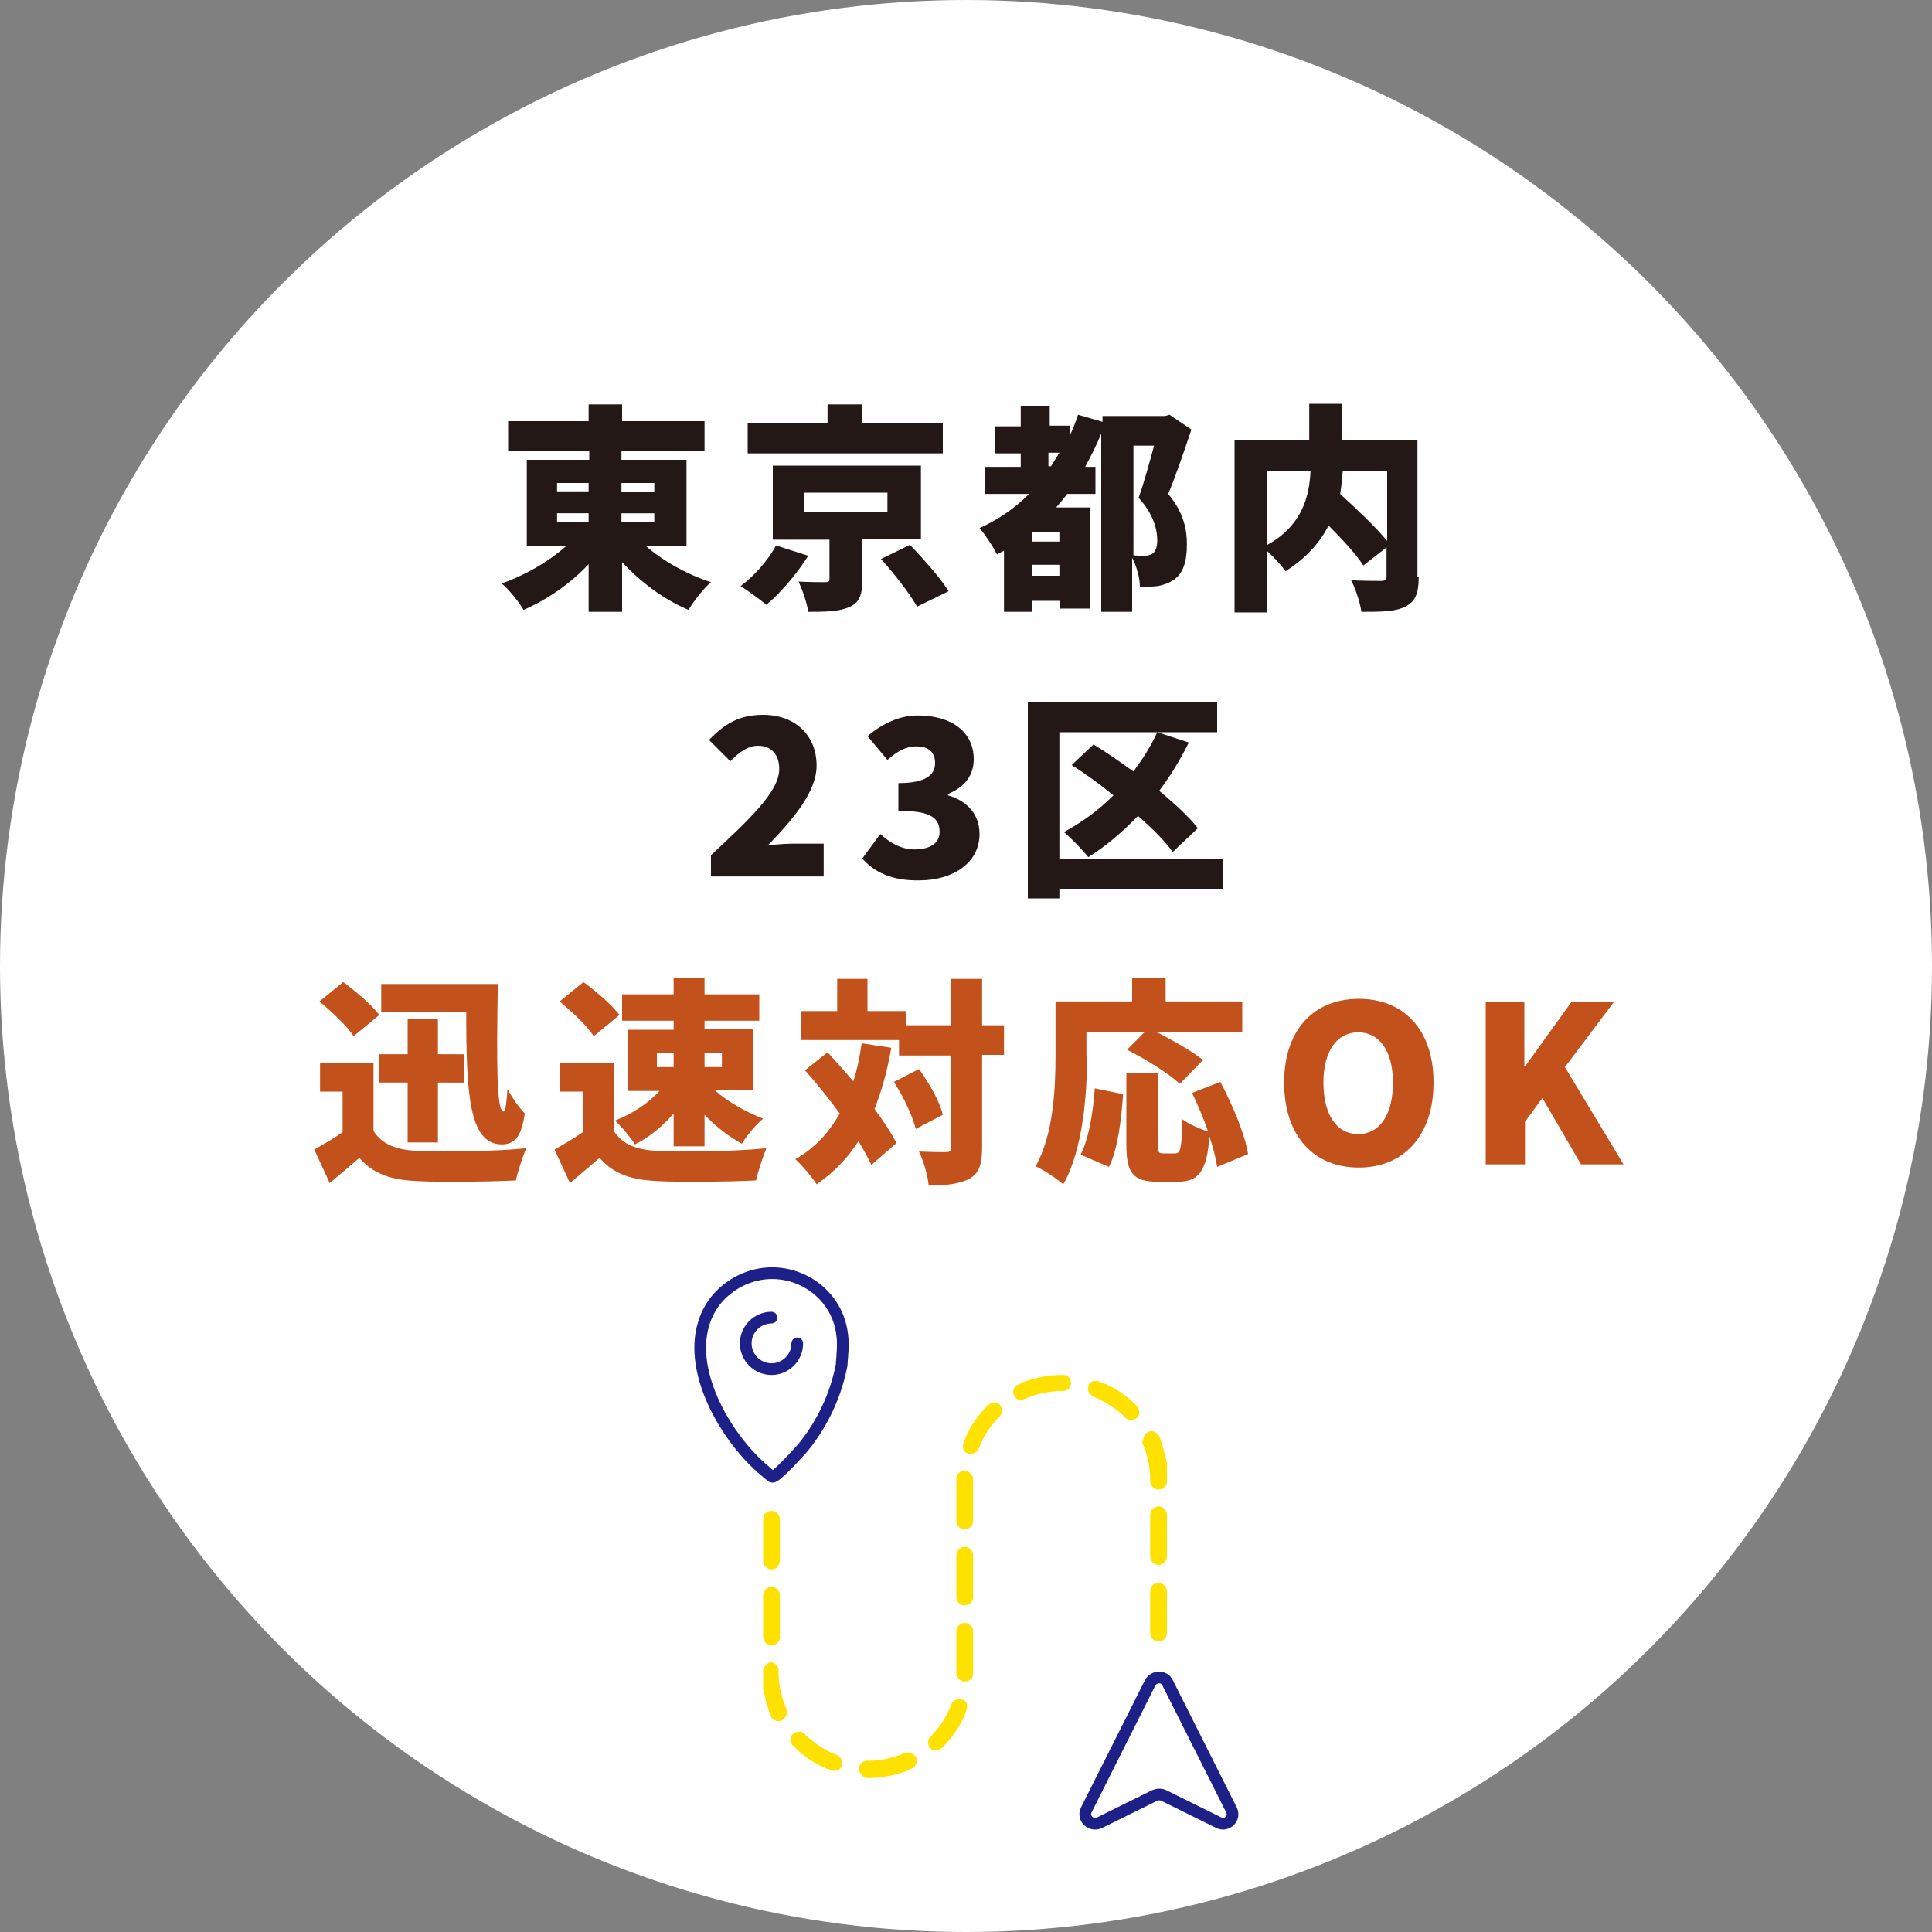<?xml version="1.0" encoding="utf-8"?>
<!-- Generator: Adobe Illustrator 28.1.0, SVG Export Plug-In . SVG Version: 6.00 Build 0)  -->
<svg version="1.1" id="レイヤー_1" xmlns="http://www.w3.org/2000/svg" xmlns:xlink="http://www.w3.org/1999/xlink" x="0px"
	 y="0px" viewBox="0 0 300 300" style="enable-background:new 0 0 300 300;" xml:space="preserve"><rect x="0" y="0" width="300" height="300" fill="#808080" stroke="none"/>
<style type="text/css">
	.st0{fill:#FFFFFF;}
	.st1{fill:#231815;}
	.st2{fill:#C2511C;}
	.st3{fill:#FFE100;}
	.st4{fill:none;stroke:#1D2087;stroke-width:1.817;stroke-linecap:round;stroke-linejoin:round;}
</style>
<g>
	<circle class="st0" cx="150" cy="150" r="150"/>
	<g>
		<g>
			<path class="st1" d="M100.2,84.7c2.7,2.4,6.5,4.5,10.2,5.7c-1.2,1-2.7,3-3.5,4.3c-3.8-1.6-7.4-4.3-10.3-7.4V95h-5.2v-7.4
				c-2.8,3-6.4,5.5-10.1,7.1c-0.7-1.2-2.3-3.2-3.4-4.1c3.7-1.3,7.3-3.4,10-5.8h-6.1V71.4h9.7v-1.4H78.9v-4.6h12.5v-2.6h5.2v2.6h12.8
				v4.6H96.5v1.4h10.1v13.4H100.2z M86.5,76.3h4.9V75h-4.9V76.3z M86.5,81.1h4.9v-1.4h-4.9V81.1z M96.5,75v1.4h5.1V75H96.5z
				 M101.6,79.7h-5.1v1.4h5.1V79.7z"/>
			<path class="st1" d="M125.5,86.3c-1.7,2.7-4.2,5.7-6.5,7.6c-1.1-0.9-2.9-2.2-4-2.9c2.2-1.6,4.4-4.2,5.5-6.3L125.5,86.3z
				 M146.4,70.4h-30.3v-4.7h12.4v-2.9h5.3v2.9h12.6V70.4z M133.9,83.7V90c0,2.3-0.4,3.6-2.1,4.3c-1.7,0.7-3.8,0.7-6.3,0.7
				c-0.2-1.4-0.9-3.4-1.5-4.7c1.4,0.1,3.6,0.1,4.1,0.1c0.6,0,0.7-0.1,0.7-0.5v-6.1h-8.8V72.3H143v11.4H133.9z M124.8,79.5h13v-3h-13
				V79.5z M141.3,84.6c2,2.1,4.7,5.1,6,7.2l-4.9,2.4c-1.1-2-3.6-5.2-5.6-7.4L141.3,84.6z"/>
			<path class="st1" d="M185,66.7c-1.1,3.3-2.4,7.1-3.6,10c2.5,3,2.9,5.7,2.9,7.8c0,2.8-0.6,4.5-2,5.5c-0.7,0.5-1.5,0.8-2.5,1
				c-0.7,0.1-1.8,0.1-2.8,0.1c0-1.3-0.5-3.2-1.2-4.5V95H171V67.3c-0.7,1.8-1.6,3.5-2.5,5.2h1.6v4.2h-4.4c-0.5,0.7-1.1,1.4-1.7,2.1
				h5.2v15.7h-4.6v-1.2h-4.3V95h-4.4v-9.5c-0.4,0.2-0.7,0.4-1.1,0.6c-0.5-1.1-1.9-3.2-2.7-4.1c2.9-1.3,5.5-3.1,7.7-5.3h-6.8v-4.2
				h5.5v-2.1h-4v-4.2h4V63h4.5v3.1h3.1v1.6c0.5-1.1,0.9-2.1,1.3-3.3l3.8,1.1v-0.9h9.7l0.7-0.2L185,66.7z M164.5,82.6h-4.3v1.5h4.3
				V82.6z M164.5,89.4v-1.7h-4.3v1.7H164.5z M163.2,72.4c0.4-0.7,0.9-1.4,1.3-2.1h-1.7v2.1H163.2z M175.9,86.2
				c0.7,0.1,1.2,0.1,1.7,0.1s1-0.1,1.3-0.3c0.5-0.3,0.8-1,0.8-2.1c0-1.7-0.6-4.1-2.9-6.6c0.8-2.2,1.7-5.5,2.4-8.1h-3.2V86.2z"/>
			<path class="st1" d="M220.3,89.6c0,2.5-0.5,3.8-2.1,4.6c-1.6,0.8-3.7,0.8-6.8,0.8c-0.2-1.4-0.9-3.6-1.6-4.9
				c1.8,0.1,4,0.1,4.7,0.1c0.6,0,0.8-0.2,0.8-0.8V85l-3.6,2.8c-1.1-1.7-3.2-4-5.4-6.2c-1.3,2.6-3.5,5.1-6.7,7.1
				c-0.6-0.9-1.8-2.2-2.9-3.2v9.6h-5V68.3h11.6v-5.6h5.1v5.6h11.7V89.6z M196.8,84.6c5.4-3,6.5-7.5,6.7-11.4h-6.7V84.6z M208.5,73.2
				c-0.1,1.2-0.2,2.3-0.4,3.5c2.4,2.2,5.5,5.1,7.3,7.3V73.2H208.5z"/>
			<path class="st1" d="M110.4,132.8c6.1-5.7,10.6-9.9,10.6-13.4c0-2.3-1.3-3.6-3.3-3.6c-1.7,0-3.1,1.2-4.3,2.4l-3.3-3.3
				c2.5-2.6,4.8-3.9,8.4-3.9c4.9,0,8.3,3.1,8.3,7.9c0,4.1-3.8,8.5-7.6,12.4c1.3-0.2,3-0.3,4.1-0.3h4.6v5.1h-17.5V132.8z"/>
			<path class="st1" d="M133.9,133.3l2.8-3.8c1.5,1.4,3.3,2.4,5.3,2.4c2.3,0,3.9-0.9,3.9-2.7c0-2.1-1.2-3.3-6.4-3.3v-4.3
				c4.3,0,5.7-1.3,5.7-3.1c0-1.7-1-2.6-2.9-2.6c-1.7,0-3,0.8-4.5,2.1l-3.1-3.7c2.3-1.9,4.9-3.2,7.8-3.2c5.2,0,8.7,2.5,8.7,6.8
				c0,2.5-1.4,4.3-4,5.4v0.2c2.8,0.8,4.9,2.8,4.9,6c0,4.6-4.3,7.2-9.3,7.2C138.5,136.8,135.7,135.4,133.9,133.3z"/>
			<path class="st1" d="M189.9,138.1h-25.4v1.4h-4.9V109H189v4.7h-24.5v19.7h25.4V138.1z M182.1,132.3c-1.2-1.7-3.2-3.7-5.4-5.6
				c-2.4,2.5-5,4.7-7.7,6.4c-0.8-1-2.7-3-3.8-3.9c2.8-1.5,5.4-3.4,7.7-5.7c-2.1-1.7-4.4-3.4-6.5-4.7l3.4-3.2c2,1.2,4.1,2.7,6.2,4.2
				c1.4-1.9,2.7-3.9,3.7-6.1l4.9,1.6c-1.3,2.6-2.8,5.1-4.6,7.5c2.4,2,4.6,4,6,5.8L182.1,132.3z"/>
			<path class="st2" d="M58,175.6c1.3,2.1,3.6,3,6.9,3.1c4.1,0.2,11.9,0.1,16.8-0.4c-0.5,1.2-1.3,3.6-1.6,5
				c-4.3,0.2-11.1,0.3-15.3,0.1c-4-0.2-6.7-1-9-3.6c-1.4,1.2-2.8,2.4-4.6,3.9l-2.4-5.2c1.4-0.8,3-1.7,4.4-2.7v-6.3h-3.5V165H58
				V175.6z M54.9,160.9c-1-1.6-3.4-3.8-5.3-5.4l3.7-3c1.9,1.4,4.4,3.5,5.6,5.1L54.9,160.9z M63.3,168.1h-4.4v-4.4h4.4v-5.5H68v5.5
				H72v4.4H68v9.3h-4.7V168.1z M77.3,152.8c-0.2,12.4-0.2,19.8,0.9,19.8c0.3,0,0.5-1.7,0.6-3.5c0.7,1.3,1.8,2.9,2.7,3.8
				c-0.5,3.2-1.3,4.8-3.6,4.8c-5.1,0-5.5-8-5.5-20.5H59.2v-4.4H77.3z"/>
			<path class="st2" d="M95.3,175.6c1.3,2.1,3.6,3,6.9,3.1c4.1,0.2,11.9,0.1,16.8-0.4c-0.5,1.2-1.3,3.6-1.6,5
				c-4.3,0.2-11.1,0.3-15.3,0.1c-4-0.2-6.7-1-9-3.6c-1.4,1.2-2.8,2.4-4.6,3.9l-2.4-5.2c1.4-0.8,3-1.7,4.4-2.7v-6.3H87V165h8.3V175.6
				z M92.2,160.9c-1-1.6-3.4-3.8-5.3-5.4l3.7-3c1.9,1.4,4.4,3.5,5.6,5.1L92.2,160.9z M104.6,158.5h-8v-4.1h8v-2.6h4.8v2.6h8.5v4.1
				h-8.5v1.3h7.5v9.5H111c2,1.8,4.9,3.4,7.5,4.4c-1.1,0.9-2.6,2.7-3.3,3.9c-2-1.1-4.1-2.7-5.8-4.5v4.9h-4.8v-5.1
				c-1.7,2-3.8,3.7-6,4.8c-0.7-1.1-2.1-2.8-3.1-3.7c2.6-1,5.2-2.7,6.9-4.6h-4.9v-9.5h7.1V158.5z M102,165.7h2.6v-2.2H102V165.7z
				 M109.4,163.5v2.2h2.7v-2.2H109.4z"/>
			<path class="st2" d="M138.4,162.7c-0.6,3.5-1.5,6.7-2.6,9.5c1.4,1.9,2.6,3.7,3.4,5.3l-3.9,3.4c-0.5-1.1-1.2-2.4-2-3.7
				c-1.7,2.7-3.9,4.9-6.5,6.7c-0.6-1-2.3-3-3.3-3.9c3-1.7,5.2-4.1,6.9-7.1c-1.7-2.3-3.6-4.7-5.4-6.7l3.5-2.8c1.3,1.4,2.7,3,4,4.5
				c0.6-1.8,1-3.8,1.3-5.9L138.4,162.7z M155.9,163.8h-3.4v14.3c0,2.6-0.4,4-1.9,4.9c-1.5,0.8-3.6,1.1-6.4,1.1
				c-0.1-1.5-0.8-3.8-1.5-5.3c1.8,0.1,3.6,0.1,4.2,0.1c0.6,0,0.8-0.2,0.8-0.7v-14.3h-8.1v-2.4h-15.2v-4.5h5.6v-5h4.7v5h6v2.2h6.9
				v-7.2h4.9v7.2h3.4V163.8z M142.7,166c1.6,2.2,3.2,5,3.7,7.1l-4.2,2.2c-0.5-2-1.9-5-3.4-7.3L142.7,166z"/>
			<path class="st2" d="M168.8,164c0,5.7-0.6,14.5-3.7,19.9c-0.9-0.8-3.1-2.3-4.3-2.8c2.8-4.9,3.1-12.2,3.1-17.2v-8.4h11.9v-3.7h5.2
				v3.7h11.9v4.7h-13.4c2.5,1.3,5.6,3,7.3,4.4l-3.6,3.7c-1.7-1.6-5.4-3.9-8.2-5.3l2.7-2.7h-9V164z M167.8,179.3
				c1.3-2.6,1.9-6.4,2.2-10.3l4.4,0.9c-0.3,4-0.8,8.5-2.2,11.3L167.8,179.3z M189,181.2c-0.2-1.3-0.6-3-1.2-4.7
				c-0.4,5.4-1.7,7-4.9,7h-3.1c-4,0-4.9-1.5-4.9-5.8v-11.1h4.9v11.1c0,1.3,0.1,1.4,0.9,1.4h1.8c0.8,0,1-0.8,1.1-5.3
				c0.9,0.7,2.7,1.5,4,1.9c-0.7-2-1.6-4.1-2.5-6l4.4-1.7c1.9,3.6,3.8,8.1,4.3,11.2L189,181.2z"/>
			<path class="st2" d="M199.4,168.1c0-8.3,4.7-13,11.6-13c6.9,0,11.6,4.7,11.6,13c0,8.3-4.7,13.2-11.6,13.2
				C204,181.3,199.4,176.4,199.4,168.1z M216.3,168.1c0-4.9-2.1-7.8-5.4-7.8c-3.3,0-5.4,2.9-5.4,7.8c0,4.9,2,8,5.4,8
				C214.3,176.1,216.3,173,216.3,168.1z"/>
			<path class="st2" d="M230.6,155.6h6.1v10h0.1l7.2-10h6.6l-7.6,10.1l9.1,15.1h-6.6l-6-10.3l-2.7,3.7v6.6h-6.1V155.6z"/>
		</g>
	</g>
	<g>
		<g>
			<g>
				<g>
					<g>
						<g>
							<g>
								<g>
									<path class="st3" d="M118.5,235.9c0,1.9,0,3.8,0,5.7c0,0.3,0,0.5,0,0.8c0,0.7,0.6,1.3,1.3,1.3c0.7,0,1.3-0.6,1.3-1.3
										c0-1.9,0-3.8,0-5.7c0-0.3,0-0.5,0-0.8c0-0.7-0.6-1.3-1.3-1.3C119.1,234.6,118.5,235.1,118.5,235.9z"/>
								</g>
							</g>
						</g>
						<g>
							<g>
								<g>
									<path class="st3" d="M118.5,247.7c0,1.9,0,3.8,0,5.7c0,0.3,0,0.5,0,0.8c0,0.7,0.6,1.3,1.3,1.3c0.7,0,1.3-0.6,1.3-1.3
										c0-1.9,0-3.8,0-5.7c0-0.3,0-0.5,0-0.8c0-0.7-0.6-1.3-1.3-1.3C119.1,246.4,118.5,247,118.5,247.7z"/>
								</g>
							</g>
						</g>
						<g>
							<g>
								<g>
									<path class="st3" d="M118.5,259.5c0,0.2,0,0.5,0,0.8c0,0.3,0,0.5,0,0.8c0,0.1,0,0.3,0,0.4l0,0.4l0,0.4l0.1,0.4
										c0.2,1,0.5,2,0.8,3c0.1,0.3,0.2,0.5,0.3,0.8c0.1,0.2,0.2,0.3,0.3,0.4c0.1,0.1,0.3,0.2,0.5,0.3c0.3,0.1,0.7,0.1,1-0.1
										c0.3-0.2,0.5-0.5,0.6-0.8c0.1-0.1,0.1-0.3,0.1-0.5c0-0.2,0-0.3-0.1-0.5c-0.7-1.6-1.1-3.3-1.2-5.1l0-0.4l0-0.2v-0.2
										c0-0.7-0.6-1.3-1.3-1.3C119.1,258.3,118.5,258.8,118.5,259.5z"/>
								</g>
							</g>
						</g>
						<g>
							<g>
								<g>
									<path class="st3" d="M123.2,271.1c1.4,1.5,3.2,2.7,5.1,3.5c0.3,0.1,0.5,0.2,0.8,0.3c0.3,0.1,0.7,0.1,1,0
										c0.3-0.2,0.6-0.4,0.6-0.8c0.1-0.3,0-0.7-0.1-1c-0.1-0.3-0.4-0.5-0.7-0.6c-1.6-0.6-3.1-1.6-4.4-2.7
										c-0.2-0.2-0.4-0.3-0.5-0.5c-0.1-0.1-0.2-0.2-0.4-0.3c-0.1-0.1-0.3-0.1-0.5-0.1c-0.3,0-0.7,0.1-0.9,0.3
										c-0.3,0.2-0.4,0.5-0.4,0.9c0,0.2,0,0.3,0.1,0.5C122.9,270.8,123,271,123.2,271.1z"/>
								</g>
							</g>
						</g>
						<g>
							<g>
								<g>
									<path class="st3" d="M134.7,276.1c2.1,0,4.1-0.4,6.1-1.1l0.4-0.2l0.4-0.2c0.3-0.1,0.6-0.4,0.7-0.8c0.1-0.3,0.1-0.7-0.1-1
										c-0.2-0.3-0.5-0.5-0.8-0.6c-0.3-0.1-0.6-0.1-0.9,0c-1.6,0.7-3.3,1.1-5.1,1.2c-0.2,0-0.5,0-0.7,0c-0.3,0-0.6,0.1-0.9,0.3
										c-0.2,0.2-0.4,0.5-0.4,0.9c0,0.3,0.1,0.7,0.3,0.9C134,275.9,134.3,276.1,134.7,276.1z"/>
								</g>
							</g>
						</g>
						<g>
							<g>
								<g>
									<path class="st3" d="M146.3,271.4c1.5-1.5,2.7-3.2,3.5-5.1c0.1-0.3,0.2-0.5,0.3-0.8c0.1-0.3,0.1-0.7,0-1
										c-0.2-0.3-0.4-0.6-0.8-0.6c-0.3-0.1-0.7,0-1,0.1c-0.3,0.1-0.5,0.4-0.6,0.7c-0.6,1.6-1.5,3.1-2.7,4.4
										c-0.2,0.2-0.3,0.4-0.5,0.5c-0.2,0.2-0.3,0.5-0.4,0.9c0,0.3,0.1,0.7,0.3,0.9c0.2,0.3,0.5,0.4,0.9,0.4
										C145.7,271.8,146,271.6,146.3,271.4z"/>
								</g>
							</g>
						</g>
						<g>
							<g>
								<g>
									<path class="st3" d="M151.1,259.8l0-5.7v-0.8c0-0.7-0.6-1.3-1.3-1.3c-0.7,0-1.3,0.6-1.3,1.3v5.7l0,0.8
										c0,0.3,0.1,0.6,0.4,0.9c0.2,0.2,0.5,0.4,0.9,0.4c0.3,0,0.7-0.1,0.9-0.3C151,260.6,151.1,260.2,151.1,259.8z"/>
								</g>
							</g>
						</g>
						<g>
							<g>
								<g>
									<path class="st3" d="M151.1,248c0-1.9,0-3.8,0-5.7c0-0.3,0-0.5,0-0.8c0-0.7-0.6-1.3-1.3-1.3c-0.7,0-1.3,0.6-1.3,1.3
										c0,1.9,0,3.8,0,5.7c0,0.3,0,0.5,0,0.8c0,0.7,0.6,1.3,1.3,1.3C150.6,249.2,151.1,248.7,151.1,248z"/>
								</g>
							</g>
						</g>
						<g>
							<g>
								<g>
									<path class="st3" d="M151.1,236.2v-5.7l0-0.8c0-0.3-0.1-0.6-0.4-0.9c-0.2-0.2-0.5-0.4-0.9-0.4c-0.3,0-0.7,0.1-0.9,0.3
										c-0.3,0.2-0.4,0.6-0.4,1l0,5.7v0.8c0,0.7,0.6,1.3,1.3,1.3C150.6,237.4,151.1,236.9,151.1,236.2z"/>
								</g>
							</g>
						</g>
						<g>
							<g>
								<g>
									<path class="st3" d="M152,224.9c0.6-1.6,1.5-3.1,2.7-4.4c0.2-0.2,0.3-0.4,0.5-0.5c0.2-0.2,0.3-0.5,0.4-0.9
										c0-0.3-0.1-0.7-0.3-0.9c-0.2-0.3-0.5-0.4-0.9-0.4c-0.3,0-0.7,0.1-1,0.4c-1.5,1.5-2.7,3.2-3.5,5.1c-0.1,0.3-0.2,0.5-0.3,0.8
										c-0.1,0.3-0.1,0.7,0,1c0.2,0.3,0.4,0.6,0.8,0.6c0.3,0.1,0.7,0,1-0.1C151.7,225.4,151.9,225.2,152,224.9z"/>
								</g>
							</g>
						</g>
						<g>
							<g>
								<g>
									<path class="st3" d="M159.2,217.2c1.6-0.7,3.3-1.1,5.1-1.2c0.2,0,0.5,0,0.7,0c0.3,0,0.6-0.1,0.9-0.3
										c0.2-0.2,0.4-0.5,0.4-0.9c0-0.3-0.1-0.7-0.3-0.9c-0.2-0.3-0.6-0.4-1-0.4c-2.1,0-4.1,0.4-6.1,1.1l-0.4,0.2l-0.4,0.2
										c-0.3,0.1-0.6,0.4-0.7,0.8c-0.1,0.3-0.1,0.7,0.1,1c0.2,0.3,0.5,0.5,0.8,0.6C158.6,217.3,158.9,217.3,159.2,217.2z"/>
								</g>
							</g>
						</g>
						<g>
							<g>
								<g>
									<path class="st3" d="M169.8,216.9c1.6,0.6,3.1,1.6,4.4,2.7c0.2,0.2,0.4,0.3,0.5,0.5c0.1,0.1,0.2,0.2,0.4,0.3
										c0.1,0.1,0.3,0.1,0.5,0.1c0.3,0,0.7-0.1,0.9-0.3c0.3-0.2,0.4-0.5,0.4-0.9c0-0.2,0-0.3-0.1-0.5c-0.1-0.2-0.2-0.3-0.3-0.5
										c-1.4-1.5-3.2-2.7-5.1-3.5c-0.3-0.1-0.5-0.2-0.8-0.3c-0.3-0.1-0.7-0.1-1,0c-0.3,0.2-0.6,0.4-0.6,0.8c-0.1,0.3,0,0.7,0.1,1
										C169.2,216.5,169.5,216.7,169.8,216.9z"/>
								</g>
							</g>
						</g>
						<g>
							<g>
								<g>
									<path class="st3" d="M177.4,224.1c0.7,1.6,1.1,3.3,1.2,5.1l0,0.4l0,0.2v0.2c0,0.7,0.6,1.3,1.3,1.3c0.7,0,1.3-0.6,1.3-1.3
										c0-0.2,0-0.5,0-0.8c0-0.3,0-0.5,0-0.8c0-0.1,0-0.3,0-0.4l0-0.4l0-0.4l-0.1-0.4c-0.2-1-0.5-2-0.8-3
										c-0.1-0.3-0.2-0.5-0.3-0.8c-0.1-0.2-0.2-0.3-0.3-0.4c-0.1-0.1-0.3-0.2-0.5-0.3c-0.3-0.1-0.7-0.1-1,0.1
										c-0.3,0.2-0.5,0.5-0.6,0.8c-0.1,0.1-0.1,0.3-0.1,0.5C177.3,223.8,177.4,223.9,177.4,224.1z"/>
								</g>
							</g>
						</g>
						<g>
							<g>
								<g>
									<path class="st3" d="M178.6,235.2c0,1.9,0,3.8,0,5.7c0,0.3,0,0.5,0,0.8c0,0.7,0.6,1.3,1.3,1.3c0.7,0,1.3-0.6,1.3-1.3
										c0-1.9,0-3.8,0-5.7c0-0.3,0-0.5,0-0.8c0-0.7-0.6-1.3-1.3-1.3C179.2,234,178.6,234.5,178.6,235.2z"/>
								</g>
							</g>
						</g>
						<g>
							<g>
								<g>
									<path class="st3" d="M178.6,247.1c0,1.9,0,3.8,0,5.7c0,0.3,0,0.5,0,0.8c0,0.7,0.6,1.3,1.3,1.3c0.7,0,1.3-0.6,1.3-1.3
										c0-1.9,0-3.8,0-5.7c0-0.3,0-0.5,0-0.8c0-0.7-0.6-1.3-1.3-1.3C179.2,245.8,178.6,246.3,178.6,247.1z"/>
								</g>
							</g>
						</g>
					</g>
				</g>
			</g>
		</g>
		<path class="st4" d="M168.7,281l9.9-19.7c0.6-1.1,2.2-1.1,2.7,0l9.9,19.7c0.7,1.3-0.7,2.7-2,2l-8.5-4.2c-0.4-0.2-0.9-0.2-1.4,0
			l-8.5,4.2C169.4,283.7,168,282.3,168.7,281z"/>
		<g>
			<path class="st4" d="M130.8,210.3c0.3-3.1-0.3-6-2.3-8.5c-2.1-2.6-5.3-4.1-8.6-4.1c-3.5,0-6.8,1.7-8.9,4.4
				c-6.1,8.2,1.3,21,7.9,26.4c0.3,0.3,0.7,0.6,1,0.8c0.5,0.3,4.3-4,4.6-4.3c3.1-3.7,5.3-8.3,6.2-13.1
				C130.7,211.3,130.8,210.8,130.8,210.3z"/>
			<path class="st4" d="M123.8,208.6c0,2.2-1.8,4-4,4c-2.2,0-4-1.8-4-4s1.8-4,4-4"/>
		</g>
	</g>
</g>
</svg>
